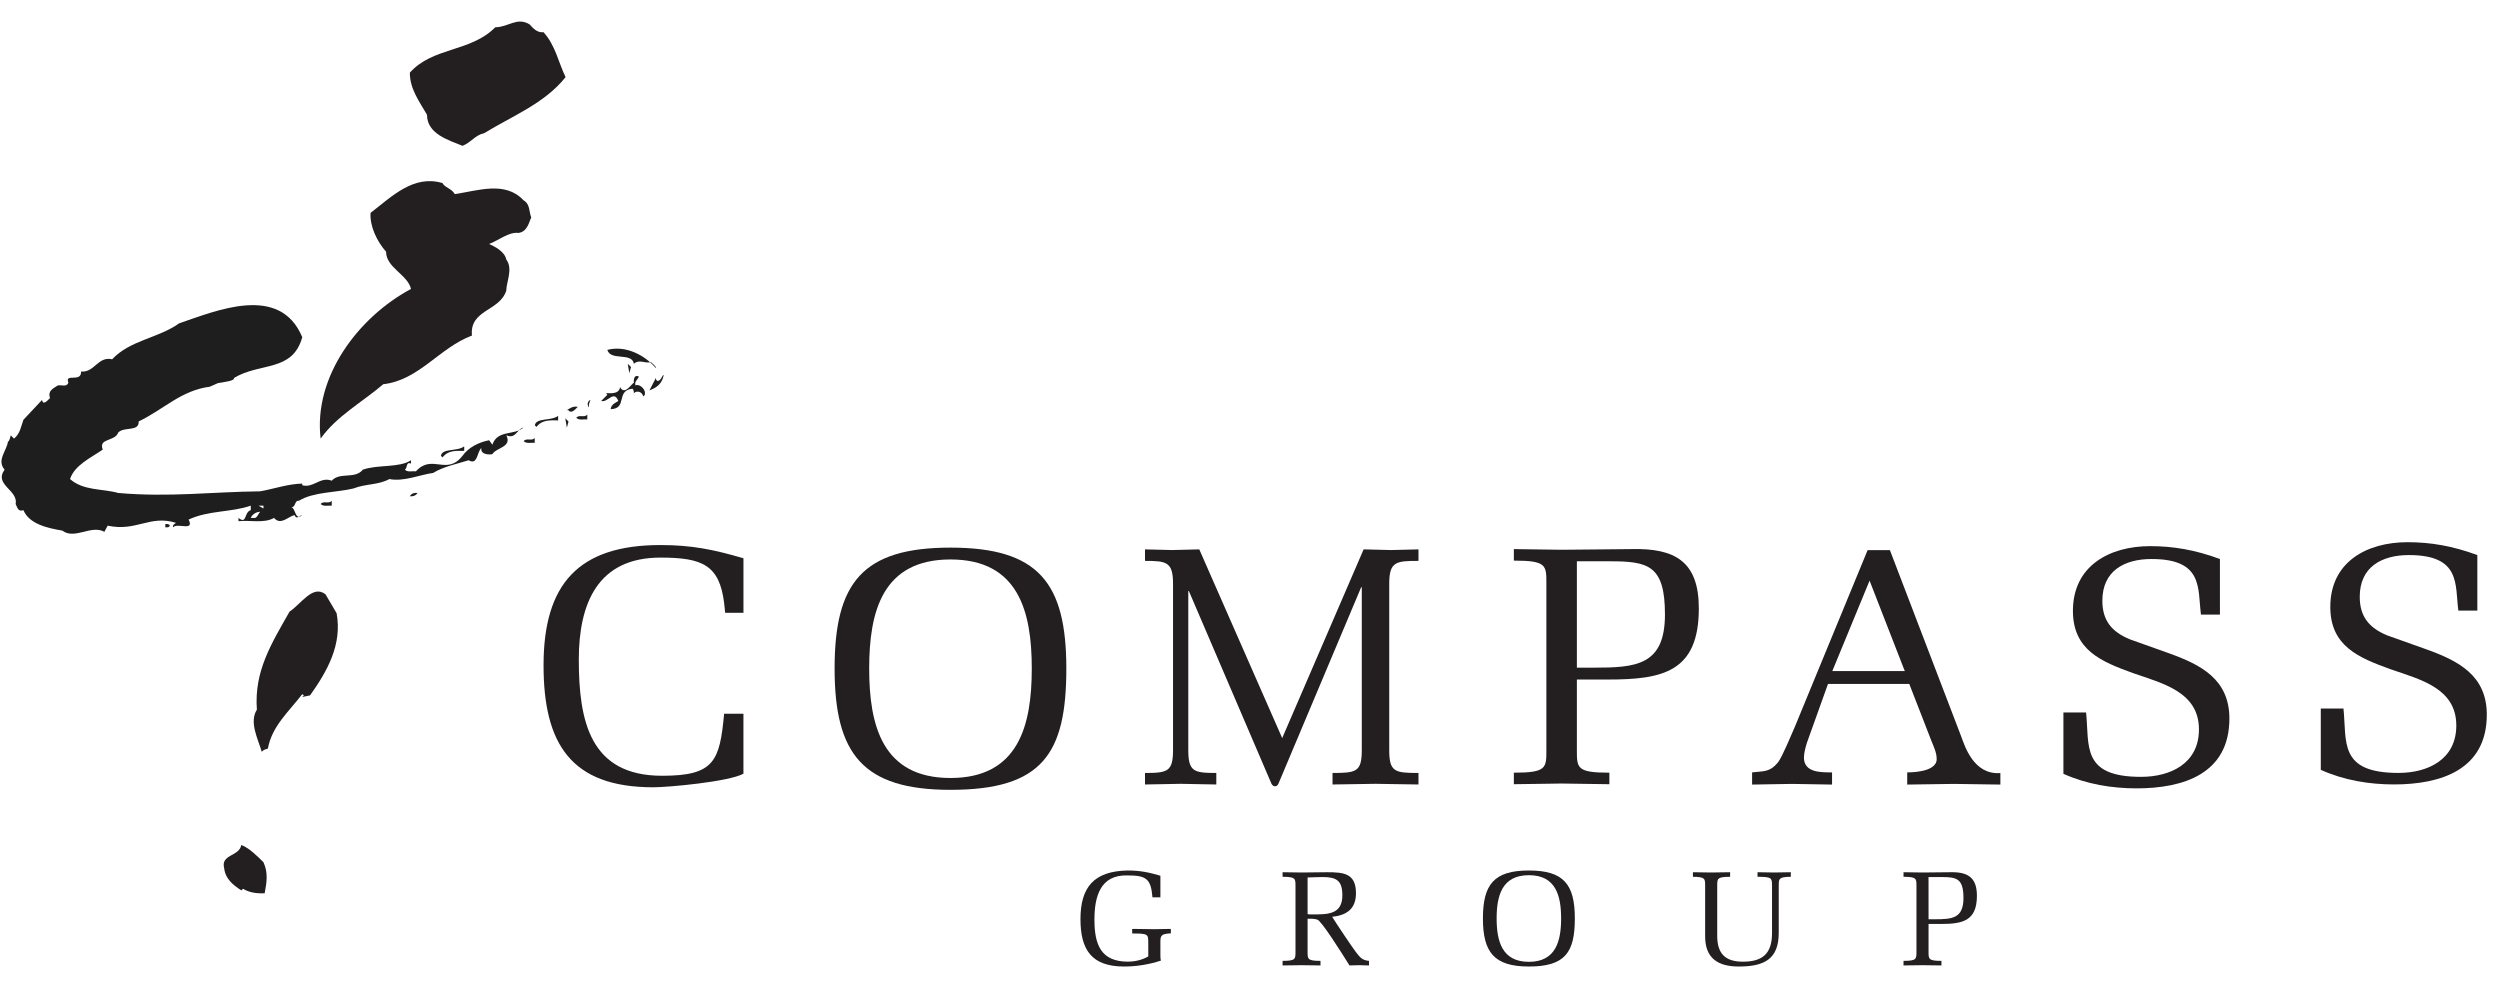 <?xml version="1.0" encoding="UTF-8"?>
<svg xmlns="http://www.w3.org/2000/svg" width="107" height="42" viewBox="0 0 107 42" fill="none">
  <g clip-path="url(#clip0_10401_3525)">
    <path d="M23.262 1.377C23.771 1.937 23.894 2.654 24.207 3.302C23.297 4.44 21.915 4.965 20.725 5.7C20.323 5.787 20.182 6.085 19.797 6.242C19.202 5.997 18.276 5.735 18.276 4.912C17.943 4.335 17.541 3.81 17.541 3.11C18.521 2.007 20.148 2.235 21.198 1.167C21.758 1.167 22.126 0.712 22.668 1.045C22.826 1.22 23.001 1.412 23.262 1.377Z" fill="#231F20"></path>
    <path d="M19.465 8.307C20.445 8.167 21.617 7.729 22.405 8.57C22.702 8.745 22.633 9.06 22.737 9.305C22.65 9.479 22.58 9.917 22.195 9.969C21.775 9.917 21.354 10.284 20.934 10.442C21.162 10.547 21.599 10.757 21.669 11.107C21.967 11.51 21.669 12.07 21.669 12.437C21.389 13.329 20.094 13.242 20.199 14.362C18.799 14.887 17.941 16.269 16.402 16.445C15.508 17.214 14.423 17.792 13.723 18.772C13.409 16.129 15.333 13.574 17.591 12.367C17.45 11.754 16.524 11.457 16.524 10.774C16.138 10.337 15.824 9.69 15.859 9.112C16.769 8.412 17.696 7.467 18.939 7.835C19.029 8.027 19.326 8.062 19.465 8.307Z" fill="#231F20"></path>
    <path d="M28.076 15.762C28.076 15.657 27.935 15.587 27.866 15.499C27.568 15.57 27.376 15.359 27.131 15.57C27.043 15.062 26.134 15.464 25.994 14.974C26.798 14.765 27.621 15.219 28.076 15.762Z" fill="black" fill-opacity="0.88"></path>
    <path d="M26.936 15.972L26.867 15.57L27.007 15.709L26.936 15.972Z" fill="black" fill-opacity="0.88"></path>
    <path d="M28.409 16.042C28.34 16.445 28.077 16.602 27.797 16.707L28.077 16.164C28.058 16.234 28.095 16.269 28.129 16.305C28.303 16.305 28.322 16.077 28.409 16.042Z" fill="black" fill-opacity="0.88"></path>
    <path d="M27.34 16.112C27.323 16.234 27.131 16.322 27.201 16.497C27.34 16.409 27.62 16.637 27.602 16.829C27.62 16.9 27.567 16.935 27.532 16.969C27.498 16.829 27.375 16.724 27.201 16.777L27.131 16.829C27.113 17.162 27.183 16.672 27.061 16.637C26.343 16.724 26.869 17.494 26.134 17.512C26.168 17.302 26.326 17.249 26.465 17.162C26.273 16.672 26.011 17.249 25.73 17.162L25.994 16.9L25.942 16.829C26.011 16.812 26.502 16.917 26.537 16.567C26.729 16.917 26.974 16.497 27.131 16.375C27.114 16.234 27.148 16.024 27.34 16.112Z" fill="black" fill-opacity="0.88"></path>
    <path d="M25.206 17.442C25.119 17.32 25.136 17.18 25.276 17.109C25.241 17.197 25.187 17.302 25.206 17.442Z" fill="black" fill-opacity="0.88"></path>
    <path d="M19.868 19.297C19.517 19.297 19.185 19.262 18.941 19.577L18.871 19.507C18.924 19.175 19.571 19.332 19.868 19.104V19.297Z" fill="black" fill-opacity="0.88"></path>
    <path d="M17.873 21.099C17.786 21.222 17.664 21.257 17.541 21.239C17.611 21.117 17.733 21.082 17.873 21.099Z" fill="black" fill-opacity="0.88"></path>
    <path d="M14.198 21.642C14.057 21.625 13.847 21.694 13.725 21.572C13.847 21.414 14.076 21.589 14.198 21.432V21.642Z" fill="black" fill-opacity="0.88"></path>
    <path d="M12.937 14.432C12.519 15.937 11.132 15.497 10.012 16.179C10.047 16.302 9.622 16.346 9.325 16.398L8.981 16.551C7.755 16.709 7.022 17.512 5.936 18.037C5.955 18.492 5.325 18.247 5.061 18.51C4.921 18.912 4.205 18.737 4.397 19.244C3.889 19.594 3.19 19.909 2.998 20.504C3.575 21.012 4.38 20.907 5.061 21.099C7.249 21.292 9.122 21.047 11.134 21.029C11.729 20.924 12.306 20.714 12.936 20.697V20.767C13.41 20.907 13.707 20.382 14.197 20.574C14.547 20.189 15.195 20.522 15.528 20.102C16.174 19.874 17.085 20.032 17.592 19.699V19.839C17.364 19.752 17.451 20.015 17.329 20.102C17.451 20.224 17.644 20.154 17.802 20.172C18.501 19.402 19.115 20.382 19.796 19.507C20.059 19.139 20.496 18.93 20.934 18.842L21.075 19.034C21.285 18.387 22.002 18.649 22.405 18.299C22.125 18.352 22.09 18.807 21.67 18.632C21.932 19.139 21.232 19.157 21.075 19.437C20.934 19.472 20.55 19.454 20.602 19.175C20.41 19.349 20.445 19.927 20.059 19.699C19.622 19.839 18.992 19.962 18.537 20.242C17.995 20.312 17.278 20.627 16.665 20.504C16.175 20.767 15.667 20.697 15.125 20.907C14.425 21.082 13.41 21.047 12.797 21.432C12.587 21.414 12.675 21.712 12.465 21.712C12.657 21.729 12.622 22.324 12.937 22.044C12.797 22.079 12.694 22.254 12.605 22.044C12.326 22.115 12.01 22.499 11.73 22.167C11.292 22.412 10.715 22.254 10.208 22.307V22.167C10.576 22.464 10.436 21.922 10.733 21.834V21.642C9.876 21.939 8.948 21.834 8.073 22.237C8.336 22.762 7.583 22.359 7.408 22.569C7.374 22.464 7.478 22.429 7.531 22.377C6.411 22.027 5.85 22.762 4.608 22.499L4.468 22.762C3.907 22.447 3.191 23.112 2.665 22.709C2.035 22.604 1.248 22.429 1.003 21.834C0.775 21.922 0.74 21.712 0.67 21.572C0.792 20.977 -0.275 20.749 0.197 20.102C-0.153 19.699 0.285 19.297 0.338 18.912C0.425 18.842 0.425 18.737 0.46 18.632L0.6 18.772C0.864 18.562 0.899 18.247 1.003 17.967L1.807 17.109C1.79 17.162 1.826 17.197 1.861 17.232C1.983 17.232 2.052 17.109 2.14 17.04C2.036 16.724 2.262 16.637 2.473 16.497C2.63 16.462 2.858 16.584 2.927 16.375C2.753 15.954 3.489 16.392 3.47 15.902C4.047 15.954 4.187 15.237 4.8 15.377C5.571 14.554 6.76 14.484 7.67 13.837C9.228 13.312 11.975 12.122 12.937 14.432ZM11.276 21.642H11.066L11.276 21.764V21.642ZM10.733 22.167H10.925C11.048 22.097 11.048 21.992 11.135 21.904C10.96 21.904 10.786 22.027 10.733 22.167Z" fill="black" fill-opacity="0.88"></path>
    <path d="M7.269 22.499C7.233 22.587 7.128 22.569 7.076 22.569V22.429C7.128 22.429 7.233 22.412 7.269 22.499Z" fill="black" fill-opacity="0.88"></path>
    <path d="M24.728 17.414C24.623 17.519 24.448 17.729 24.326 17.554H24.256C24.361 17.502 24.517 17.362 24.728 17.414Z" fill="black" fill-opacity="0.88"></path>
    <path d="M14.407 26.245C14.653 27.592 14.005 28.729 13.27 29.762L12.936 29.832L13.007 29.762L12.936 29.71C12.36 30.462 11.641 31.075 11.466 32.037C11.362 32.072 11.275 32.089 11.204 32.177C11.029 31.599 10.661 30.9 10.994 30.375C10.872 28.712 11.624 27.54 12.394 26.175C12.883 25.859 13.39 25.002 13.933 25.439L14.407 26.245Z" fill="#231F20"></path>
    <path d="M11.275 36.902C11.485 37.357 11.415 37.76 11.328 38.232C10.977 38.25 10.662 38.197 10.4 38.04L10.33 38.109C9.979 37.882 9.647 37.62 9.595 37.165C9.437 36.552 10.225 36.675 10.33 36.167C10.662 36.29 11.011 36.64 11.275 36.902Z" fill="#231F20"></path>
    <path d="M31.819 30.549V33.116C31.166 33.464 28.585 33.696 27.962 33.696C24.439 33.696 23.264 31.84 23.264 28.476C23.264 24.996 24.757 23.328 28.267 23.328C29.6 23.328 30.529 23.517 31.82 23.894V26.229H31.037L30.993 25.808C30.79 24.184 30.064 23.865 28.267 23.865C25.584 23.865 24.773 25.822 24.773 28.229C24.773 30.868 25.252 33.203 28.339 33.203C30.572 33.203 30.804 32.579 30.992 30.549H31.819Z" fill="#231F20"></path>
    <path d="M35.721 28.614C35.721 24.946 36.91 23.438 40.68 23.438C44.451 23.438 45.639 24.946 45.639 28.614C45.639 32.254 44.624 33.805 40.68 33.805C36.925 33.805 35.721 32.268 35.721 28.614ZM37.201 28.614C37.201 31.05 37.766 33.298 40.68 33.298C43.594 33.298 44.16 31.05 44.16 28.614C44.16 26.177 43.594 23.945 40.68 23.945C37.766 23.945 37.201 26.178 37.201 28.614Z" fill="#231F20"></path>
    <path d="M58.283 25.136H58.257L54.721 33.532C54.657 33.692 54.499 33.692 54.42 33.547L50.884 25.297H50.859V32.097C50.859 33.025 51.093 33.083 52.058 33.083V33.576C51.55 33.562 51.041 33.562 50.533 33.547C50.023 33.562 49.514 33.562 49.006 33.576V33.083C49.972 33.083 50.206 33.025 50.206 32.097V24.992C50.206 24.05 49.932 24.006 49.006 24.006V23.513C49.399 23.528 49.777 23.528 50.168 23.542C50.559 23.528 50.938 23.528 51.329 23.513L54.878 31.59L58.363 23.513C58.754 23.528 59.146 23.528 59.537 23.542C59.929 23.528 60.32 23.528 60.711 23.513V24.006C59.746 24.006 59.459 24.035 59.459 24.992V32.097C59.459 33.04 59.694 33.083 60.711 33.083V33.576C60.098 33.562 59.485 33.562 58.872 33.547C58.258 33.562 57.644 33.562 57.032 33.576V33.083C58.049 33.083 58.284 33.04 58.284 32.097V25.136" fill="#231F20"></path>
    <path d="M67.49 32.085C67.49 32.868 67.474 33.071 68.881 33.071V33.564C68.2 33.55 67.519 33.55 66.837 33.535C66.156 33.55 65.474 33.55 64.793 33.564V33.071C66.199 33.071 66.185 32.868 66.185 32.085V24.98C66.185 24.197 66.2 23.994 64.793 23.994V23.501C65.474 23.516 66.156 23.516 66.837 23.53C67.838 23.516 68.838 23.516 69.839 23.501C71.68 23.458 72.71 24.023 72.71 26.039C72.71 28.765 71.158 29.084 68.824 29.084H67.49V32.085ZM67.49 28.576H68.2C70.013 28.576 71.26 28.489 71.26 26.3C71.26 24.197 70.549 24.023 68.91 24.023H67.49V28.576Z" fill="#231F20"></path>
    <path d="M80.888 23.546L83.934 31.506C84.092 31.927 84.469 33.174 85.616 33.087V33.58C84.949 33.565 84.296 33.565 83.63 33.551C82.963 33.565 82.296 33.565 81.629 33.58V33.058C81.629 33.058 82.89 33.087 82.89 32.492C82.89 32.202 82.76 31.956 82.659 31.695L81.717 29.273H78.238L77.339 31.782C77.281 31.97 77.208 32.231 77.208 32.42C77.208 33.072 77.933 33.058 78.412 33.058V33.58C77.846 33.565 77.266 33.565 76.7 33.551C76.135 33.565 75.554 33.565 74.99 33.58V33.058C75.481 33 75.744 33.058 76.092 32.637C76.28 32.405 76.687 31.405 76.816 31.115L79.934 23.546H80.888ZM81.468 28.577L80.018 24.851L78.423 28.722H81.527L81.468 28.577Z" fill="#231F20"></path>
    <path d="M92.823 27.957C94.201 28.45 95.418 29.073 95.418 30.755C95.418 33.119 93.448 33.742 91.447 33.742C90.401 33.742 89.314 33.568 88.314 33.119V30.494H89.285C89.43 31.915 89.069 33.249 91.635 33.249C92.91 33.249 94.115 32.669 94.115 31.219C94.115 29.609 92.547 29.247 91.302 28.812C89.939 28.319 88.721 27.826 88.721 26.144C88.721 24.216 90.287 23.375 92.028 23.375C93.013 23.375 93.956 23.534 95.013 23.926V26.304H94.201C94.055 25.187 94.317 23.926 92.084 23.926C90.924 23.926 89.981 24.433 89.981 25.709C89.981 26.565 90.386 27.043 91.156 27.362L92.823 27.957Z" fill="#231F20"></path>
    <path d="M103.839 27.788C105.217 28.281 106.435 28.905 106.435 30.587C106.435 32.95 104.463 33.574 102.462 33.574C101.417 33.574 100.33 33.4 99.33 32.95V30.326H100.301C100.447 31.747 100.084 33.081 102.651 33.081C103.926 33.081 105.13 32.501 105.13 31.051C105.13 29.441 103.565 29.079 102.318 28.644C100.954 28.151 99.737 27.658 99.737 25.976C99.737 24.047 101.301 23.206 103.043 23.206C104.029 23.206 104.971 23.366 106.03 23.757V26.135H105.217C105.072 25.019 105.333 23.757 103.1 23.757C101.939 23.757 100.997 24.265 100.997 25.541C100.997 26.396 101.403 26.875 102.172 27.194L103.839 27.788Z" fill="#231F20"></path>
    <path d="M49.146 40.35C49.146 39.982 49.14 39.953 48.457 39.953V39.757C48.871 39.763 49.141 39.763 49.411 39.769C49.682 39.763 49.952 39.763 50.113 39.757V39.947C49.675 39.969 49.665 40.051 49.665 40.35V40.884C49.665 40.999 49.67 41.057 49.687 41.114C49.158 41.286 48.634 41.367 48.112 41.367C46.726 41.367 46.244 40.66 46.244 39.338C46.244 37.981 46.812 37.286 48.256 37.257C48.785 37.257 49.153 37.331 49.665 37.481V38.406H49.325C49.262 37.607 49.054 37.468 48.256 37.468C47.089 37.434 46.842 38.377 46.842 39.36C46.842 40.423 47.113 41.159 48.28 41.159C48.527 41.159 48.861 41.102 49.147 40.935L49.146 40.35Z" fill="#231F20"></path>
    <path d="M55.965 40.735C55.965 41.045 55.959 41.125 56.517 41.125V41.321C56.246 41.315 55.977 41.315 55.706 41.31C55.435 41.315 55.166 41.315 54.895 41.321V41.125C55.453 41.125 55.447 41.045 55.447 40.735V37.918C55.447 37.607 55.453 37.527 54.895 37.527V37.331C55.166 37.337 55.435 37.337 55.706 37.343C55.833 37.343 56.517 37.331 56.792 37.331C57.511 37.331 58.035 37.377 58.035 38.228C58.035 38.901 57.642 39.171 57.017 39.24C57.19 39.522 57.867 40.533 58.035 40.752C58.19 40.947 58.288 41.103 58.593 41.125V41.321C58.455 41.315 58.318 41.315 58.178 41.31C58.041 41.315 57.898 41.315 57.758 41.321C57.367 40.694 56.563 39.424 56.385 39.361C56.246 39.315 56.109 39.321 55.965 39.321V40.735ZM55.965 39.125C56.056 39.142 56.151 39.137 56.24 39.137C56.867 39.137 57.453 39.114 57.453 38.32C57.453 37.694 57.206 37.538 56.614 37.538C56.395 37.538 56.184 37.55 55.965 37.556V39.125Z" fill="#231F20"></path>
    <path d="M63.469 39.309C63.469 37.854 63.942 37.257 65.437 37.257C66.93 37.257 67.403 37.854 67.403 39.309C67.403 40.752 67 41.367 65.437 41.367C63.948 41.367 63.469 40.758 63.469 39.309ZM64.056 39.309C64.056 40.275 64.281 41.166 65.437 41.166C66.591 41.166 66.816 40.275 66.816 39.309C66.816 38.343 66.591 37.458 65.437 37.458C64.281 37.458 64.056 38.343 64.056 39.309Z" fill="#231F20"></path>
    <path d="M73.497 40.016C73.486 40.781 73.807 41.16 74.595 41.16C75.44 41.16 75.843 40.815 75.843 39.93V37.918C75.843 37.578 75.837 37.527 75.222 37.527V37.331C75.458 37.337 75.7 37.337 75.934 37.343C76.17 37.337 76.413 37.337 76.647 37.331V37.527C76.12 37.527 76.13 37.625 76.13 37.918V39.924C76.13 41.045 75.522 41.367 74.417 41.367C73.52 41.367 72.98 41.005 72.98 40.079V37.918C72.98 37.619 72.991 37.527 72.457 37.527V37.331C72.698 37.337 72.968 37.337 73.239 37.343C73.509 37.337 73.779 37.337 74.049 37.331V37.527C73.491 37.527 73.497 37.607 73.497 37.918V40.016Z" fill="#231F20"></path>
    <path d="M82.542 40.735C82.542 41.045 82.536 41.125 83.094 41.125V41.321C82.824 41.315 82.553 41.315 82.283 41.31C82.012 41.315 81.743 41.315 81.471 41.321V41.125C82.03 41.125 82.024 41.045 82.024 40.735V37.918C82.024 37.607 82.03 37.527 81.471 37.527V37.331C81.742 37.337 82.012 37.337 82.283 37.343C82.679 37.337 83.076 37.337 83.472 37.331C84.202 37.314 84.612 37.538 84.612 38.338C84.612 39.418 83.996 39.545 83.071 39.545H82.542V40.735ZM82.542 39.344H82.824C83.542 39.344 84.036 39.309 84.036 38.441C84.036 37.607 83.755 37.538 83.104 37.538H82.541L82.542 39.344Z" fill="#231F20"></path>
    <path d="M22.886 18.952C22.746 18.934 22.536 19.004 22.414 18.882C22.536 18.724 22.764 18.899 22.886 18.742V18.952Z" fill="black" fill-opacity="0.88"></path>
    <path d="M23.888 17.992C23.538 17.992 23.206 17.957 22.961 18.272L22.891 18.202C22.944 17.869 23.591 18.027 23.888 17.799V17.992Z" fill="black" fill-opacity="0.88"></path>
    <path d="M25.136 17.952C24.996 17.934 24.786 18.004 24.664 17.882C24.786 17.724 25.014 17.899 25.136 17.742V17.952Z" fill="black" fill-opacity="0.88"></path>
    <path d="M24.262 18.304L24.193 17.902L24.333 18.042L24.262 18.304Z" fill="black" fill-opacity="0.88"></path>
  </g>
  <defs>
    <clipPath id="clip0_10401_3525">
      <rect width="107" height="42" fill="white"></rect>
    </clipPath>
  </defs>
</svg>
